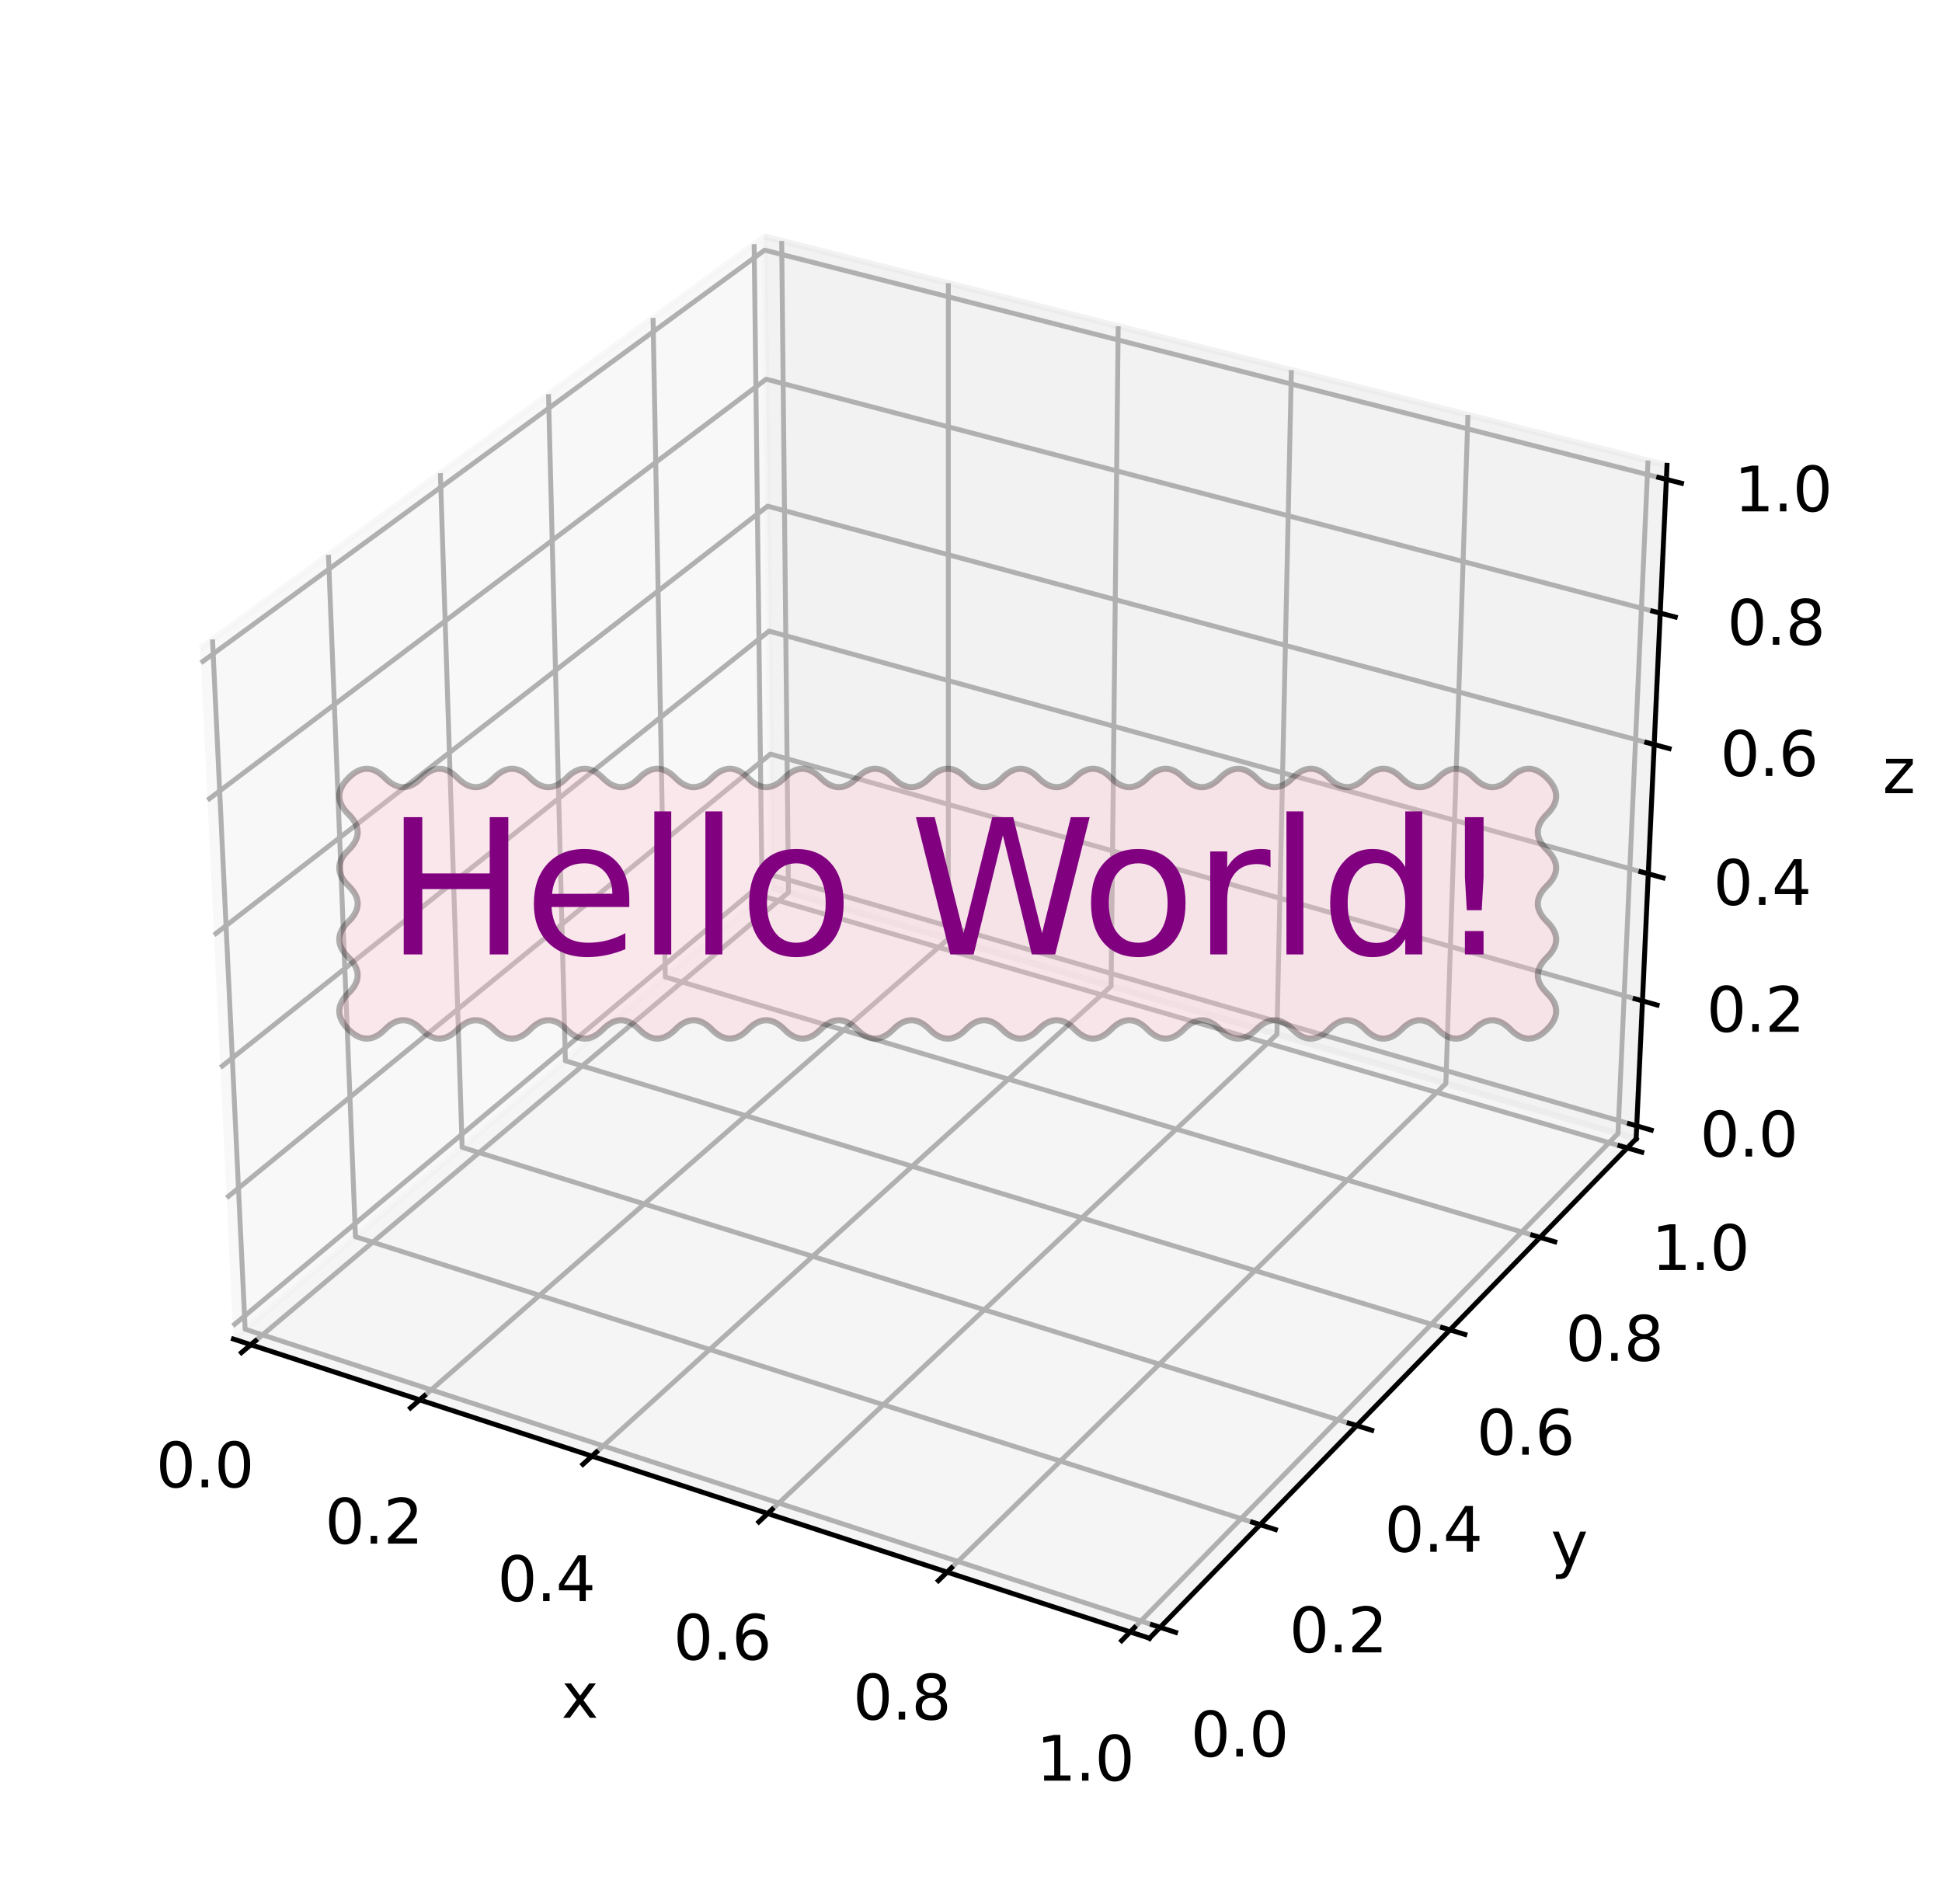 <?xml version="1.0" encoding="utf-8" standalone="no"?>
<!DOCTYPE svg PUBLIC "-//W3C//DTD SVG 1.1//EN"
  "http://www.w3.org/Graphics/SVG/1.1/DTD/svg11.dtd">
<svg xmlns:xlink="http://www.w3.org/1999/xlink" width="316.896pt" height="310.636pt" viewBox="0 0 316.896 310.636" xmlns="http://www.w3.org/2000/svg" version="1.1">
 <defs>
  <style type="text/css">*{stroke-linejoin: round; stroke-linecap: butt}</style>
 </defs>
 <g id="figure_1">
  <g id="patch_1">
   <path d="M 0 310.636 
L 316.896 310.636 
L 316.896 0 
L 0 0 
z
" style="fill: #ffffff"/>
  </g>
  <g id="patch_2">
   <path d="M 18 284.112 
L 284.112 284.112 
L 284.112 18 
L 18 18 
z
" style="fill: #ffffff"/>
  </g>
  <g id="pane3d_1">
   <g id="patch_3">
    <path d="M 38.093 218.497 
L 125.972 144.835 
L 124.751 38.602 
L 32.666 105.801 
" style="fill: #f2f2f2; opacity: 0.5; stroke: #f2f2f2; stroke-linejoin: miter"/>
   </g>
  </g>
  <g id="pane3d_2">
   <g id="patch_4">
    <path d="M 125.972 144.835 
L 266.986 185.823 
L 272.019 75.93 
L 124.751 38.602 
" style="fill: #e6e6e6; opacity: 0.5; stroke: #e6e6e6; stroke-linejoin: miter"/>
   </g>
  </g>
  <g id="pane3d_3">
   <g id="patch_5">
    <path d="M 38.093 218.497 
L 187.575 267.318 
L 266.986 185.823 
L 125.972 144.835 
" style="fill: #ececec; opacity: 0.5; stroke: #ececec; stroke-linejoin: miter"/>
   </g>
  </g>
  <g id="axis3d_1">
   <g id="line2d_1">
    <path d="M 38.093 218.497 
L 187.575 267.318 
" style="fill: none; stroke: #000000; stroke-width: 0.8; stroke-linecap: square"/>
   </g>
   <g id="text_1">
    <!-- x -->
    <g transform="translate(91.613 280.296) scale(0.1 -0.1)">
     <defs>
      <path id="DejaVuSans-78" d="M 3513 3500 
L 2247 1797 
L 3578 0 
L 2900 0 
L 1881 1375 
L 863 0 
L 184 0 
L 1544 1831 
L 300 3500 
L 978 3500 
L 1906 2253 
L 2834 3500 
L 3513 3500 
z
" transform="scale(0.016)"/>
     </defs>
     <use xlink:href="#DejaVuSans-78"/>
    </g>
   </g>
   <g id="Line3DCollection_1">
    <path d="M 40.932 219.425 
L 128.662 145.617 
L 127.554 39.313 
" style="fill: none; stroke: #b0b0b0; stroke-width: 0.8"/>
    <path d="M 68.486 228.424 
L 154.745 153.199 
L 154.749 46.206 
" style="fill: none; stroke: #b0b0b0; stroke-width: 0.8"/>
    <path d="M 96.596 237.604 
L 181.309 160.92 
L 182.467 53.232 
" style="fill: none; stroke: #b0b0b0; stroke-width: 0.8"/>
    <path d="M 125.277 246.972 
L 208.369 168.785 
L 210.726 60.394 
" style="fill: none; stroke: #b0b0b0; stroke-width: 0.8"/>
    <path d="M 154.548 256.531 
L 235.937 176.798 
L 239.539 67.698 
" style="fill: none; stroke: #b0b0b0; stroke-width: 0.8"/>
    <path d="M 184.427 266.29 
L 264.029 184.963 
L 268.924 75.146 
" style="fill: none; stroke: #b0b0b0; stroke-width: 0.8"/>
   </g>
   <g id="xtick_1">
    <g id="line2d_2">
     <path d="M 41.696 218.782 
L 39.401 220.712 
" style="fill: none; stroke: #000000; stroke-width: 0.8; stroke-linecap: square"/>
    </g>
    <g id="text_2">
     <!-- 0.0 -->
     <g transform="translate(25.446 242.691) scale(0.1 -0.1)">
      <defs>
       <path id="DejaVuSans-30" d="M 2034 4250 
Q 1547 4250 1301 3770 
Q 1056 3291 1056 2328 
Q 1056 1369 1301 889 
Q 1547 409 2034 409 
Q 2525 409 2770 889 
Q 3016 1369 3016 2328 
Q 3016 3291 2770 3770 
Q 2525 4250 2034 4250 
z
M 2034 4750 
Q 2819 4750 3233 4129 
Q 3647 3509 3647 2328 
Q 3647 1150 3233 529 
Q 2819 -91 2034 -91 
Q 1250 -91 836 529 
Q 422 1150 422 2328 
Q 422 3509 836 4129 
Q 1250 4750 2034 4750 
z
" transform="scale(0.016)"/>
       <path id="DejaVuSans-2e" d="M 684 794 
L 1344 794 
L 1344 0 
L 684 0 
L 684 794 
z
" transform="scale(0.016)"/>
      </defs>
      <use xlink:href="#DejaVuSans-30"/>
      <use xlink:href="#DejaVuSans-2e" x="63.623"/>
      <use xlink:href="#DejaVuSans-30" x="95.41"/>
     </g>
    </g>
   </g>
   <g id="xtick_2">
    <g id="line2d_3">
     <path d="M 69.238 227.768 
L 66.98 229.737 
" style="fill: none; stroke: #000000; stroke-width: 0.8; stroke-linecap: square"/>
    </g>
    <g id="text_3">
     <!-- 0.2 -->
     <g transform="translate(53.028 251.881) scale(0.1 -0.1)">
      <defs>
       <path id="DejaVuSans-32" d="M 1228 531 
L 3431 531 
L 3431 0 
L 469 0 
L 469 531 
Q 828 903 1448 1529 
Q 2069 2156 2228 2338 
Q 2531 2678 2651 2914 
Q 2772 3150 2772 3378 
Q 2772 3750 2511 3984 
Q 2250 4219 1831 4219 
Q 1534 4219 1204 4116 
Q 875 4013 500 3803 
L 500 4441 
Q 881 4594 1212 4672 
Q 1544 4750 1819 4750 
Q 2544 4750 2975 4387 
Q 3406 4025 3406 3419 
Q 3406 3131 3298 2873 
Q 3191 2616 2906 2266 
Q 2828 2175 2409 1742 
Q 1991 1309 1228 531 
z
" transform="scale(0.016)"/>
      </defs>
      <use xlink:href="#DejaVuSans-30"/>
      <use xlink:href="#DejaVuSans-2e" x="63.623"/>
      <use xlink:href="#DejaVuSans-32" x="95.41"/>
     </g>
    </g>
   </g>
   <g id="xtick_3">
    <g id="line2d_4">
     <path d="M 97.335 236.935 
L 95.115 238.945 
" style="fill: none; stroke: #000000; stroke-width: 0.8; stroke-linecap: square"/>
    </g>
    <g id="text_4">
     <!-- 0.4 -->
     <g transform="translate(81.167 261.256) scale(0.1 -0.1)">
      <defs>
       <path id="DejaVuSans-34" d="M 2419 4116 
L 825 1625 
L 2419 1625 
L 2419 4116 
z
M 2253 4666 
L 3047 4666 
L 3047 1625 
L 3713 1625 
L 3713 1100 
L 3047 1100 
L 3047 0 
L 2419 0 
L 2419 1100 
L 313 1100 
L 313 1709 
L 2253 4666 
z
" transform="scale(0.016)"/>
      </defs>
      <use xlink:href="#DejaVuSans-30"/>
      <use xlink:href="#DejaVuSans-2e" x="63.623"/>
      <use xlink:href="#DejaVuSans-34" x="95.41"/>
     </g>
    </g>
   </g>
   <g id="xtick_4">
    <g id="line2d_5">
     <path d="M 126.002 246.289 
L 123.824 248.339 
" style="fill: none; stroke: #000000; stroke-width: 0.8; stroke-linecap: square"/>
    </g>
    <g id="text_5">
     <!-- 0.6 -->
     <g transform="translate(109.882 270.823) scale(0.1 -0.1)">
      <defs>
       <path id="DejaVuSans-36" d="M 2113 2584 
Q 1688 2584 1439 2293 
Q 1191 2003 1191 1497 
Q 1191 994 1439 701 
Q 1688 409 2113 409 
Q 2538 409 2786 701 
Q 3034 994 3034 1497 
Q 3034 2003 2786 2293 
Q 2538 2584 2113 2584 
z
M 3366 4563 
L 3366 3988 
Q 3128 4100 2886 4159 
Q 2644 4219 2406 4219 
Q 1781 4219 1451 3797 
Q 1122 3375 1075 2522 
Q 1259 2794 1537 2939 
Q 1816 3084 2150 3084 
Q 2853 3084 3261 2657 
Q 3669 2231 3669 1497 
Q 3669 778 3244 343 
Q 2819 -91 2113 -91 
Q 1303 -91 875 529 
Q 447 1150 447 2328 
Q 447 3434 972 4092 
Q 1497 4750 2381 4750 
Q 2619 4750 2861 4703 
Q 3103 4656 3366 4563 
z
" transform="scale(0.016)"/>
      </defs>
      <use xlink:href="#DejaVuSans-30"/>
      <use xlink:href="#DejaVuSans-2e" x="63.623"/>
      <use xlink:href="#DejaVuSans-36" x="95.41"/>
     </g>
    </g>
   </g>
   <g id="xtick_5">
    <g id="line2d_6">
     <path d="M 155.259 255.835 
L 153.123 257.928 
" style="fill: none; stroke: #000000; stroke-width: 0.8; stroke-linecap: square"/>
    </g>
    <g id="text_6">
     <!-- 0.8 -->
     <g transform="translate(139.189 280.588) scale(0.1 -0.1)">
      <defs>
       <path id="DejaVuSans-38" d="M 2034 2216 
Q 1584 2216 1326 1975 
Q 1069 1734 1069 1313 
Q 1069 891 1326 650 
Q 1584 409 2034 409 
Q 2484 409 2743 651 
Q 3003 894 3003 1313 
Q 3003 1734 2745 1975 
Q 2488 2216 2034 2216 
z
M 1403 2484 
Q 997 2584 770 2862 
Q 544 3141 544 3541 
Q 544 4100 942 4425 
Q 1341 4750 2034 4750 
Q 2731 4750 3128 4425 
Q 3525 4100 3525 3541 
Q 3525 3141 3298 2862 
Q 3072 2584 2669 2484 
Q 3125 2378 3379 2068 
Q 3634 1759 3634 1313 
Q 3634 634 3220 271 
Q 2806 -91 2034 -91 
Q 1263 -91 848 271 
Q 434 634 434 1313 
Q 434 1759 690 2068 
Q 947 2378 1403 2484 
z
M 1172 3481 
Q 1172 3119 1398 2916 
Q 1625 2713 2034 2713 
Q 2441 2713 2670 2916 
Q 2900 3119 2900 3481 
Q 2900 3844 2670 4047 
Q 2441 4250 2034 4250 
Q 1625 4250 1398 4047 
Q 1172 3844 1172 3481 
z
" transform="scale(0.016)"/>
      </defs>
      <use xlink:href="#DejaVuSans-30"/>
      <use xlink:href="#DejaVuSans-2e" x="63.623"/>
      <use xlink:href="#DejaVuSans-38" x="95.41"/>
     </g>
    </g>
   </g>
   <g id="xtick_6">
    <g id="line2d_7">
     <path d="M 185.123 265.579 
L 183.032 267.715 
" style="fill: none; stroke: #000000; stroke-width: 0.8; stroke-linecap: square"/>
    </g>
    <g id="text_7">
     <!-- 1.0 -->
     <g transform="translate(169.108 290.556) scale(0.1 -0.1)">
      <defs>
       <path id="DejaVuSans-31" d="M 794 531 
L 1825 531 
L 1825 4091 
L 703 3866 
L 703 4441 
L 1819 4666 
L 2450 4666 
L 2450 531 
L 3481 531 
L 3481 0 
L 794 0 
L 794 531 
z
" transform="scale(0.016)"/>
      </defs>
      <use xlink:href="#DejaVuSans-31"/>
      <use xlink:href="#DejaVuSans-2e" x="63.623"/>
      <use xlink:href="#DejaVuSans-30" x="95.41"/>
     </g>
    </g>
   </g>
  </g>
  <g id="axis3d_2">
   <g id="line2d_8">
    <path d="M 266.986 185.823 
L 187.575 267.318 
" style="fill: none; stroke: #000000; stroke-width: 0.8; stroke-linecap: square"/>
   </g>
   <g id="text_8">
    <!-- y -->
    <g transform="translate(253.069 255.517) scale(0.1 -0.1)">
     <defs>
      <path id="DejaVuSans-79" d="M 2059 -325 
Q 1816 -950 1584 -1140 
Q 1353 -1331 966 -1331 
L 506 -1331 
L 506 -850 
L 844 -850 
Q 1081 -850 1212 -737 
Q 1344 -625 1503 -206 
L 1606 56 
L 191 3500 
L 800 3500 
L 1894 763 
L 2988 3500 
L 3597 3500 
L 2059 -325 
z
" transform="scale(0.016)"/>
     </defs>
     <use xlink:href="#DejaVuSans-79"/>
    </g>
   </g>
   <g id="Line3DCollection_2">
    <path d="M 34.676 104.335 
L 40.004 216.896 
L 189.309 265.539 
" style="fill: none; stroke: #b0b0b0; stroke-width: 0.8"/>
    <path d="M 53.593 90.53 
L 58.006 201.806 
L 205.63 248.789 
" style="fill: none; stroke: #b0b0b0; stroke-width: 0.8"/>
    <path d="M 71.858 77.2 
L 75.414 187.215 
L 221.385 232.621 
" style="fill: none; stroke: #b0b0b0; stroke-width: 0.8"/>
    <path d="M 89.505 64.323 
L 92.257 173.096 
L 236.603 217.004 
" style="fill: none; stroke: #b0b0b0; stroke-width: 0.8"/>
    <path d="M 106.563 51.874 
L 108.563 159.429 
L 251.31 201.911 
" style="fill: none; stroke: #b0b0b0; stroke-width: 0.8"/>
    <path d="M 123.063 39.834 
L 124.356 146.191 
L 265.532 187.315 
" style="fill: none; stroke: #b0b0b0; stroke-width: 0.8"/>
   </g>
   <g id="xtick_7">
    <g id="line2d_9">
     <path d="M 188.051 265.129 
L 191.829 266.36 
" style="fill: none; stroke: #000000; stroke-width: 0.8; stroke-linecap: square"/>
    </g>
    <g id="text_9">
     <!-- 0.0 -->
     <g transform="translate(194.289 286.618) scale(0.1 -0.1)">
      <use xlink:href="#DejaVuSans-30"/>
      <use xlink:href="#DejaVuSans-2e" x="63.623"/>
      <use xlink:href="#DejaVuSans-30" x="95.41"/>
     </g>
    </g>
   </g>
   <g id="xtick_8">
    <g id="line2d_10">
     <path d="M 204.387 248.393 
L 208.12 249.581 
" style="fill: none; stroke: #000000; stroke-width: 0.8; stroke-linecap: square"/>
    </g>
    <g id="text_10">
     <!-- 0.2 -->
     <g transform="translate(210.391 269.62) scale(0.1 -0.1)">
      <use xlink:href="#DejaVuSans-30"/>
      <use xlink:href="#DejaVuSans-2e" x="63.623"/>
      <use xlink:href="#DejaVuSans-32" x="95.41"/>
     </g>
    </g>
   </g>
   <g id="xtick_9">
    <g id="line2d_11">
     <path d="M 220.157 232.239 
L 223.845 233.386 
" style="fill: none; stroke: #000000; stroke-width: 0.8; stroke-linecap: square"/>
    </g>
    <g id="text_11">
     <!-- 0.4 -->
     <g transform="translate(225.934 253.212) scale(0.1 -0.1)">
      <use xlink:href="#DejaVuSans-30"/>
      <use xlink:href="#DejaVuSans-2e" x="63.623"/>
      <use xlink:href="#DejaVuSans-34" x="95.41"/>
     </g>
    </g>
   </g>
   <g id="xtick_10">
    <g id="line2d_12">
     <path d="M 235.389 216.635 
L 239.033 217.743 
" style="fill: none; stroke: #000000; stroke-width: 0.8; stroke-linecap: square"/>
    </g>
    <g id="text_12">
     <!-- 0.6 -->
     <g transform="translate(240.947 237.365) scale(0.1 -0.1)">
      <use xlink:href="#DejaVuSans-30"/>
      <use xlink:href="#DejaVuSans-2e" x="63.623"/>
      <use xlink:href="#DejaVuSans-36" x="95.41"/>
     </g>
    </g>
   </g>
   <g id="xtick_11">
    <g id="line2d_13">
     <path d="M 250.111 201.554 
L 253.711 202.625 
" style="fill: none; stroke: #000000; stroke-width: 0.8; stroke-linecap: square"/>
    </g>
    <g id="text_13">
     <!-- 0.8 -->
     <g transform="translate(255.456 222.049) scale(0.1 -0.1)">
      <use xlink:href="#DejaVuSans-30"/>
      <use xlink:href="#DejaVuSans-2e" x="63.623"/>
      <use xlink:href="#DejaVuSans-38" x="95.41"/>
     </g>
    </g>
   </g>
   <g id="xtick_12">
    <g id="line2d_14">
     <path d="M 264.347 186.97 
L 267.905 188.007 
" style="fill: none; stroke: #000000; stroke-width: 0.8; stroke-linecap: square"/>
    </g>
    <g id="text_14">
     <!-- 1.0 -->
     <g transform="translate(269.486 207.239) scale(0.1 -0.1)">
      <use xlink:href="#DejaVuSans-31"/>
      <use xlink:href="#DejaVuSans-2e" x="63.623"/>
      <use xlink:href="#DejaVuSans-30" x="95.41"/>
     </g>
    </g>
   </g>
  </g>
  <g id="axis3d_3">
   <g id="line2d_15">
    <path d="M 266.986 185.823 
L 272.019 75.93 
" style="fill: none; stroke: #000000; stroke-width: 0.8; stroke-linecap: square"/>
   </g>
   <g id="text_15">
    <!-- z -->
    <g transform="translate(307.199 129.43) scale(0.1 -0.1)">
     <defs>
      <path id="DejaVuSans-7a" d="M 353 3500 
L 3084 3500 
L 3084 2975 
L 922 459 
L 3084 459 
L 3084 0 
L 275 0 
L 275 525 
L 2438 3041 
L 353 3041 
L 353 3500 
z
" transform="scale(0.016)"/>
     </defs>
     <use xlink:href="#DejaVuSans-7a"/>
    </g>
   </g>
   <g id="Line3DCollection_3">
    <path d="M 267.083 183.717 
L 125.949 142.796 
L 37.989 216.342 
" style="fill: none; stroke: #b0b0b0; stroke-width: 0.8"/>
    <path d="M 268.017 163.32 
L 125.722 123.045 
L 36.983 195.451 
" style="fill: none; stroke: #b0b0b0; stroke-width: 0.8"/>
    <path d="M 268.967 142.581 
L 125.491 102.98 
L 35.96 174.197 
" style="fill: none; stroke: #b0b0b0; stroke-width: 0.8"/>
    <path d="M 269.932 121.491 
L 125.256 82.591 
L 34.918 152.57 
" style="fill: none; stroke: #b0b0b0; stroke-width: 0.8"/>
    <path d="M 270.915 100.042 
L 125.018 61.873 
L 33.859 130.561 
" style="fill: none; stroke: #b0b0b0; stroke-width: 0.8"/>
    <path d="M 271.914 78.224 
L 124.776 40.815 
L 32.78 108.158 
" style="fill: none; stroke: #b0b0b0; stroke-width: 0.8"/>
   </g>
   <g id="xtick_13">
    <g id="line2d_16">
     <path d="M 265.898 183.374 
L 269.455 184.405 
" style="fill: none; stroke: #000000; stroke-width: 0.8; stroke-linecap: square"/>
    </g>
    <g id="text_16">
     <!-- 0.0 -->
     <g transform="translate(277.395 188.715) scale(0.1 -0.1)">
      <use xlink:href="#DejaVuSans-30"/>
      <use xlink:href="#DejaVuSans-2e" x="63.623"/>
      <use xlink:href="#DejaVuSans-30" x="95.41"/>
     </g>
    </g>
   </g>
   <g id="xtick_14">
    <g id="line2d_17">
     <path d="M 266.822 162.982 
L 270.409 163.997 
" style="fill: none; stroke: #000000; stroke-width: 0.8; stroke-linecap: square"/>
    </g>
    <g id="text_17">
     <!-- 0.2 -->
     <g transform="translate(278.478 168.358) scale(0.1 -0.1)">
      <use xlink:href="#DejaVuSans-30"/>
      <use xlink:href="#DejaVuSans-2e" x="63.623"/>
      <use xlink:href="#DejaVuSans-32" x="95.41"/>
     </g>
    </g>
   </g>
   <g id="xtick_15">
    <g id="line2d_18">
     <path d="M 267.761 142.248 
L 271.38 143.247 
" style="fill: none; stroke: #000000; stroke-width: 0.8; stroke-linecap: square"/>
    </g>
    <g id="text_18">
     <!-- 0.4 -->
     <g transform="translate(279.578 147.66) scale(0.1 -0.1)">
      <use xlink:href="#DejaVuSans-30"/>
      <use xlink:href="#DejaVuSans-2e" x="63.623"/>
      <use xlink:href="#DejaVuSans-34" x="95.41"/>
     </g>
    </g>
   </g>
   <g id="xtick_16">
    <g id="line2d_19">
     <path d="M 268.717 121.164 
L 272.367 122.146 
" style="fill: none; stroke: #000000; stroke-width: 0.8; stroke-linecap: square"/>
    </g>
    <g id="text_19">
     <!-- 0.6 -->
     <g transform="translate(280.697 126.614) scale(0.1 -0.1)">
      <use xlink:href="#DejaVuSans-30"/>
      <use xlink:href="#DejaVuSans-2e" x="63.623"/>
      <use xlink:href="#DejaVuSans-36" x="95.41"/>
     </g>
    </g>
   </g>
   <g id="xtick_17">
    <g id="line2d_20">
     <path d="M 269.688 99.721 
L 273.371 100.685 
" style="fill: none; stroke: #000000; stroke-width: 0.8; stroke-linecap: square"/>
    </g>
    <g id="text_20">
     <!-- 0.8 -->
     <g transform="translate(281.836 105.211) scale(0.1 -0.1)">
      <use xlink:href="#DejaVuSans-30"/>
      <use xlink:href="#DejaVuSans-2e" x="63.623"/>
      <use xlink:href="#DejaVuSans-38" x="95.41"/>
     </g>
    </g>
   </g>
   <g id="xtick_18">
    <g id="line2d_21">
     <path d="M 270.676 77.91 
L 274.392 78.854 
" style="fill: none; stroke: #000000; stroke-width: 0.8; stroke-linecap: square"/>
    </g>
    <g id="text_21">
     <!-- 1.0 -->
     <g transform="translate(282.993 83.441) scale(0.1 -0.1)">
      <use xlink:href="#DejaVuSans-31"/>
      <use xlink:href="#DejaVuSans-2e" x="63.623"/>
      <use xlink:href="#DejaVuSans-30" x="95.41"/>
     </g>
    </g>
   </g>
  </g>
  <g id="axes_1">
   <g id="text_22">
    <g id="patch_6">
     <path d="M 56.864 167.977 
Q 59.864 170.977 62.826 167.977 
Q 65.788 164.977 68.75 167.977 
Q 71.712 170.977 74.674 167.977 
Q 77.637 164.977 80.599 167.977 
Q 83.561 170.977 86.523 167.977 
Q 89.485 164.977 92.447 167.977 
Q 95.409 170.977 98.372 167.977 
Q 101.334 164.977 104.296 167.977 
Q 107.258 170.977 110.22 167.977 
Q 113.182 164.977 116.144 167.977 
Q 119.107 170.977 122.069 167.977 
Q 125.031 164.977 127.993 167.977 
Q 130.955 170.977 133.917 167.977 
Q 136.879 164.977 139.841 167.977 
Q 142.804 170.977 145.766 167.977 
Q 148.728 164.977 151.69 167.977 
Q 154.652 170.977 157.614 167.977 
Q 160.576 164.977 163.539 167.977 
Q 166.501 170.977 169.463 167.977 
Q 172.425 164.977 175.387 167.977 
Q 178.349 170.977 181.311 167.977 
Q 184.273 164.977 187.236 167.977 
Q 190.198 170.977 193.16 167.977 
Q 196.122 164.977 199.084 167.977 
Q 202.046 170.977 205.008 167.977 
Q 207.971 164.977 210.933 167.977 
Q 213.895 170.977 216.857 167.977 
Q 219.819 164.977 222.781 167.977 
Q 225.743 170.977 228.705 167.977 
Q 231.668 164.977 234.63 167.977 
Q 237.592 170.977 240.554 167.977 
Q 243.516 164.977 246.478 167.977 
Q 249.44 170.977 252.44 167.977 
Q 255.44 164.977 252.44 162.058 
Q 249.44 159.138 252.44 156.218 
Q 255.44 153.299 252.44 150.379 
Q 249.44 147.46 252.44 144.54 
Q 255.44 141.621 252.44 138.701 
Q 249.44 135.782 252.44 132.862 
Q 255.44 129.943 252.44 126.943 
Q 249.44 123.943 246.478 126.943 
Q 243.516 129.943 240.554 126.943 
Q 237.592 123.943 234.63 126.943 
Q 231.668 129.943 228.705 126.943 
Q 225.743 123.943 222.781 126.943 
Q 219.819 129.943 216.857 126.943 
Q 213.895 123.943 210.933 126.943 
Q 207.971 129.943 205.008 126.943 
Q 202.046 123.943 199.084 126.943 
Q 196.122 129.943 193.16 126.943 
Q 190.198 123.943 187.236 126.943 
Q 184.273 129.943 181.311 126.943 
Q 178.349 123.943 175.387 126.943 
Q 172.425 129.943 169.463 126.943 
Q 166.501 123.943 163.539 126.943 
Q 160.576 129.943 157.614 126.943 
Q 154.652 123.943 151.69 126.943 
Q 148.728 129.943 145.766 126.943 
Q 142.804 123.943 139.841 126.943 
Q 136.879 129.943 133.917 126.943 
Q 130.955 123.943 127.993 126.943 
Q 125.031 129.943 122.069 126.943 
Q 119.107 123.943 116.144 126.943 
Q 113.182 129.943 110.22 126.943 
Q 107.258 123.943 104.296 126.943 
Q 101.334 129.943 98.372 126.943 
Q 95.409 123.943 92.447 126.943 
Q 89.485 129.943 86.523 126.943 
Q 83.561 123.943 80.599 126.943 
Q 77.637 129.943 74.674 126.943 
Q 71.712 123.943 68.75 126.943 
Q 65.788 129.943 62.826 126.943 
Q 59.864 123.943 56.864 126.943 
Q 53.864 129.943 56.864 132.862 
Q 59.864 135.782 56.864 138.701 
Q 53.864 141.621 56.864 144.54 
Q 59.864 147.46 56.864 150.379 
Q 53.864 153.299 56.864 156.218 
Q 59.864 159.138 56.864 162.058 
Q 53.864 164.977 56.864 167.977 
z
" style="fill: #ffc0cb; opacity: 0.3; stroke: #000000; stroke-linejoin: miter"/>
    </g>
    <!-- Hello World! -->
    <g style="fill: #800080" transform="translate(62.864 155.738) scale(0.3 -0.3)">
     <defs>
      <path id="DejaVuSans-48" d="M 628 4666 
L 1259 4666 
L 1259 2753 
L 3553 2753 
L 3553 4666 
L 4184 4666 
L 4184 0 
L 3553 0 
L 3553 2222 
L 1259 2222 
L 1259 0 
L 628 0 
L 628 4666 
z
" transform="scale(0.016)"/>
      <path id="DejaVuSans-65" d="M 3597 1894 
L 3597 1613 
L 953 1613 
Q 991 1019 1311 708 
Q 1631 397 2203 397 
Q 2534 397 2845 478 
Q 3156 559 3463 722 
L 3463 178 
Q 3153 47 2828 -22 
Q 2503 -91 2169 -91 
Q 1331 -91 842 396 
Q 353 884 353 1716 
Q 353 2575 817 3079 
Q 1281 3584 2069 3584 
Q 2775 3584 3186 3129 
Q 3597 2675 3597 1894 
z
M 3022 2063 
Q 3016 2534 2758 2815 
Q 2500 3097 2075 3097 
Q 1594 3097 1305 2825 
Q 1016 2553 972 2059 
L 3022 2063 
z
" transform="scale(0.016)"/>
      <path id="DejaVuSans-6c" d="M 603 4863 
L 1178 4863 
L 1178 0 
L 603 0 
L 603 4863 
z
" transform="scale(0.016)"/>
      <path id="DejaVuSans-6f" d="M 1959 3097 
Q 1497 3097 1228 2736 
Q 959 2375 959 1747 
Q 959 1119 1226 758 
Q 1494 397 1959 397 
Q 2419 397 2687 759 
Q 2956 1122 2956 1747 
Q 2956 2369 2687 2733 
Q 2419 3097 1959 3097 
z
M 1959 3584 
Q 2709 3584 3137 3096 
Q 3566 2609 3566 1747 
Q 3566 888 3137 398 
Q 2709 -91 1959 -91 
Q 1206 -91 779 398 
Q 353 888 353 1747 
Q 353 2609 779 3096 
Q 1206 3584 1959 3584 
z
" transform="scale(0.016)"/>
      <path id="DejaVuSans-20" transform="scale(0.016)"/>
      <path id="DejaVuSans-57" d="M 213 4666 
L 850 4666 
L 1831 722 
L 2809 4666 
L 3519 4666 
L 4500 722 
L 5478 4666 
L 6119 4666 
L 4947 0 
L 4153 0 
L 3169 4050 
L 2175 0 
L 1381 0 
L 213 4666 
z
" transform="scale(0.016)"/>
      <path id="DejaVuSans-72" d="M 2631 2963 
Q 2534 3019 2420 3045 
Q 2306 3072 2169 3072 
Q 1681 3072 1420 2755 
Q 1159 2438 1159 1844 
L 1159 0 
L 581 0 
L 581 3500 
L 1159 3500 
L 1159 2956 
Q 1341 3275 1631 3429 
Q 1922 3584 2338 3584 
Q 2397 3584 2469 3576 
Q 2541 3569 2628 3553 
L 2631 2963 
z
" transform="scale(0.016)"/>
      <path id="DejaVuSans-64" d="M 2906 2969 
L 2906 4863 
L 3481 4863 
L 3481 0 
L 2906 0 
L 2906 525 
Q 2725 213 2448 61 
Q 2172 -91 1784 -91 
Q 1150 -91 751 415 
Q 353 922 353 1747 
Q 353 2572 751 3078 
Q 1150 3584 1784 3584 
Q 2172 3584 2448 3432 
Q 2725 3281 2906 2969 
z
M 947 1747 
Q 947 1113 1208 752 
Q 1469 391 1925 391 
Q 2381 391 2643 752 
Q 2906 1113 2906 1747 
Q 2906 2381 2643 2742 
Q 2381 3103 1925 3103 
Q 1469 3103 1208 2742 
Q 947 2381 947 1747 
z
" transform="scale(0.016)"/>
      <path id="DejaVuSans-21" d="M 966 794 
L 1600 794 
L 1600 0 
L 966 0 
L 966 794 
z
M 966 4666 
L 1600 4666 
L 1600 2619 
L 1538 1503 
L 1031 1503 
L 966 2619 
L 966 4666 
z
" transform="scale(0.016)"/>
     </defs>
     <use xlink:href="#DejaVuSans-48"/>
     <use xlink:href="#DejaVuSans-65" x="75.195"/>
     <use xlink:href="#DejaVuSans-6c" x="136.719"/>
     <use xlink:href="#DejaVuSans-6c" x="164.502"/>
     <use xlink:href="#DejaVuSans-6f" x="192.285"/>
     <use xlink:href="#DejaVuSans-20" x="253.467"/>
     <use xlink:href="#DejaVuSans-57" x="285.254"/>
     <use xlink:href="#DejaVuSans-6f" x="378.256"/>
     <use xlink:href="#DejaVuSans-72" x="439.438"/>
     <use xlink:href="#DejaVuSans-6c" x="480.551"/>
     <use xlink:href="#DejaVuSans-64" x="508.334"/>
     <use xlink:href="#DejaVuSans-21" x="571.811"/>
    </g>
   </g>
  </g>
 </g>
</svg>
